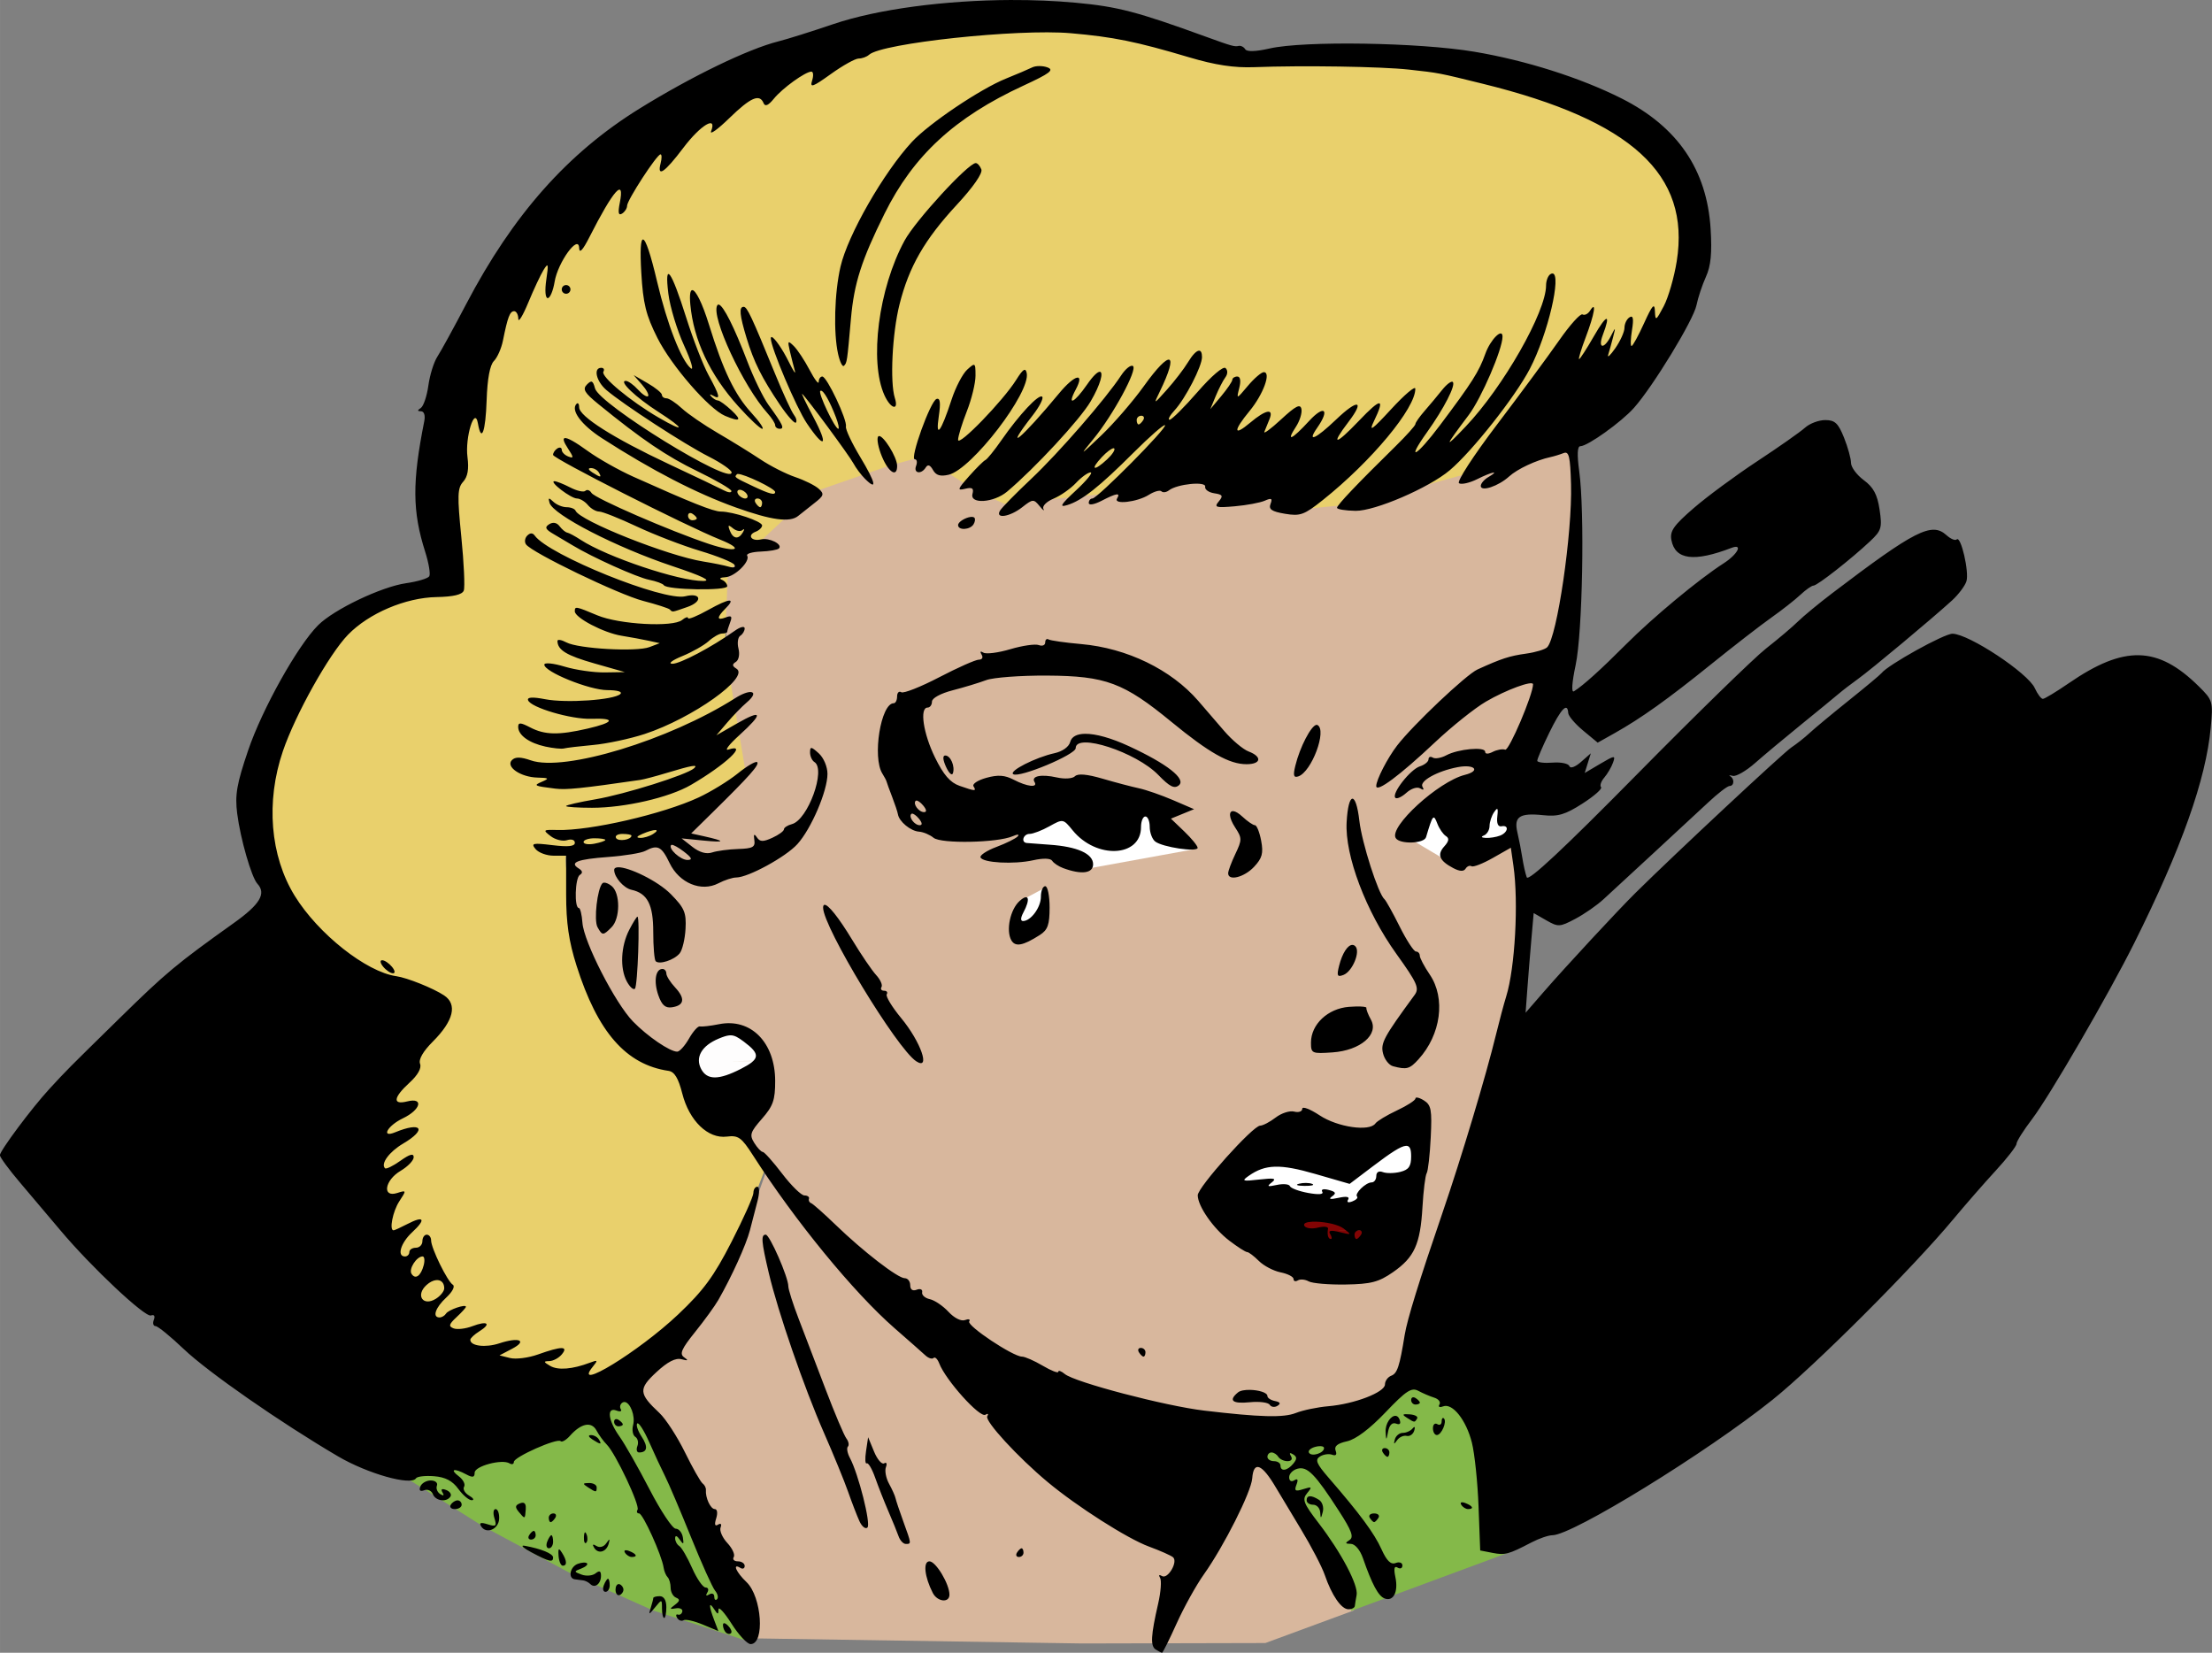 <?xml version="1.0" encoding="UTF-8"?>
<svg width="143.33mm" height="107.08mm" version="1.1" viewBox="0 0 507.86 379.42" xmlns="http://www.w3.org/2000/svg">
<rect x="0" y="0" width="507.86" height="379.42" fill="#808080" stroke="none"/>
<g transform="translate(1397.7 -1031.3)">
<path d="m-1225.8 1407.4-16.352-38.545-12.848-21.608 14.6-10.512 10.512-13.432 8.176-23.36-11.68-13.432-7.592-10.512-14.016-7.592-10.512-19.272-1.168-20.44 24.528-5.84 14.016-12.264-4.088-48.473 21.024-21.608 29.784-5.84 15.768 9.928 46.137-5.84 21.608 5.256 61.905-11.096 0.584 16.352-4.088 37.377-11.096 24.528v13.432l2.92 20.44-5.84 39.713-16.352 57.233-18.104 17.52-20.44 5.256 12.264 16.352 9.344 19.856-20.379 7.513-42.056 0.099z" fill="#d8b79d" fill-rule="evenodd"/>
<path d="m-1221.8 1299-8.785 22.976-19.597 22.3-15.542 9.46-50.006-22.3v-62.169l-16.894-27.706-8.109-29.057 19.597-36.49 14.866-8.109 11.488-2.703-3.379-33.112 16.894-39.869 41.896-36.49 46.627-18.245 49.33-3.379 27.706 10.136h16.218l36.49 0.676 39.869 12.839 13.515 18.921-0.676 25.678-18.245 27.706-30.409 9.46-27.03 7.433-14.191 1.351-27.706-12.839-12.164 8.785-27.03 2.703-6.082-2.703-12.839-8.109-7.433 2.027-17.57 6.082-19.597 18.245-0.676 17.57 4.73 28.382-11.488 9.46-8.109 6.082-20.948 4.054s-2.027-4.73 0.676 12.164c2.703 16.894 10.812 27.03 10.812 27.03l14.191 8.785 7.433 12.839 5.406 1.351z" fill="#e9d06c" fill-rule="evenodd"/>
<path d="m-1058.9 1346.3-14.272 0.176-12.861 11.277-23.963 6.344 11.453 13.918 11.1 23.082 36.648-13.566-8.105-41.23zm-194.47 3.877-51.318 20.262 17.84 11.232 20.924 11.232 18.279 8.15 22.467 7.268-15.639-38.543-12.553-19.602z" fill="#84b949" fill-rule="evenodd"/>
<path d="m-1222.7 1274.9a7.331 6.711 0 0 1-7.309 6.711 7.331 6.711 0 0 1-7.354-6.67 7.331 6.711 0 0 1 7.264-6.752 7.331 6.711 0 0 1 7.399 6.628l-7.331 0.083z" fill="#fff" opacity=".975"/>
<path d="m-1079.3 1313.7a12.3 4.982 0 0 1-12.262 4.982 12.3 4.982 0 0 1-12.337-4.951 12.3 4.982 0 0 1 12.186-5.012 12.3 4.982 0 0 1 12.412 4.92l-12.299 0.061z" fill="#800000" opacity=".975"/>
<path d="m-1116.7 1302.5 16.664-11.638 28.567 1.234-2.998 16.135-22.307 0.441z" fill="#fff" fill-rule="evenodd"/>
<path d="m-1163.4 1238.1 5.737-3.06-0.956 9.18-5.929 0.956z" fill="#fff" fill-rule="evenodd"/>
<path d="m-1165.1 1227.7 4.207-10.136 28.878-0.191 8.989 8.797-25.245 4.59-10.901-4.781z" fill="#fff" fill-rule="evenodd"/>
<path d="m-1074.6 1223.5 10.327 6.12 13.579-5.737-1.339-11.857-15.109 2.869z" fill="#fff" fill-rule="evenodd"/>
<path d="m-1165.5 1031.3c-15.134 0.054-30.715 2.078-40.943 5.559-4.833 1.644-10.476 3.416-12.541 3.938-6.983 1.764-19.916 8.022-31.877 15.426-16.509 10.219-29.053 24.363-39.805 44.879-2.844 5.427-5.824 10.865-6.623 12.084-0.799 1.219-1.728 4.202-2.064 6.631s-1.121 4.748-1.744 5.152c-0.825 0.535-0.809 0.739 0.061 0.75 0.701 0.01 1.008 0.942 0.744 2.264-2.792 14.008-2.745 20.709 0.205 29.978 0.828 2.6 1.252 5.136 0.943 5.635-0.308 0.499-2.703 1.214-5.322 1.59-5.678 0.815-16.562 6.011-20.203 9.646-4.709 4.701-12.833 19.232-16.059 28.723-2.626 7.726-3.058 10.208-2.518 14.5 0.725 5.759 3.288 14.664 4.641 16.129 2.077 2.249 0.594 4.728-5.373 8.984-13.234 9.441-15.571 11.389-26.453 22.064-12.119 11.888-11.781 11.549-15.959 16.078-3.994 4.33-11.338 14.169-11.338 15.19 0 0.469 2.083 3.301 4.629 6.293 2.546 2.992 6.708 7.914 9.25 10.939 7.091 8.44 19.476 20.078 20.818 19.562 0.72-0.276 0.978 0.122 0.644 0.99-0.306 0.797-0.13 1.447 0.393 1.447 0.522 0 3.438 2.372 6.479 5.27 5.564 5.303 22.196 16.87 35.414 24.629 6.807 3.995 16.815 6.813 17.91 5.041 0.262-0.424 2.126-0.64 4.141-0.48 2.596 0.206 4.221 1.055 5.576 2.916 1.052 1.444 2.437 2.613 3.078 2.596s0.371-0.495-0.604-1.062c-0.974-0.567-1.492-1.482-1.15-2.035s-0.211-1.635-1.228-2.406c-2.172-1.645-1.071-1.921 1.715-0.43 1.491 0.798 1.936 0.707 1.936-0.391 0-1.514 6.303-3.193 8.016-2.135 0.541 0.334 0.984 0.186 0.984-0.328 0-1.131 9.961-5.552 10.744-4.769 0.303 0.303 1.274-0.259 2.154-1.25 2.549-2.867 4.935-3.339 6.078-1.203 0.555 1.037 1.619 2.494 2.365 3.24 2.014 2.014 7.664 13.981 7.061 14.957-0.286 0.464-0.128 0.842 0.354 0.842 0.872 0 5.215 9.595 5.633 12.445 0.121 0.824 0.531 1.811 0.914 2.193s0.697 1.483 0.697 2.445 0.562 1.979 1.25 2.258c0.943 0.383 0.881 0.782-0.25 1.625-1.301 0.969-1.277 1.079 0.184 0.826 0.926-0.16 1.601 0.157 1.5 0.707-0.102 0.55-0.554 0.878-1.008 0.727-0.453-0.151-0.536 0.193-0.182 0.766 0.354 0.573 1.015 0.812 1.469 0.531 0.454-0.28 2.436 0.165 4.406 0.988l3.584 1.496-0.977-2.568c-1.24-3.26-1.227-4.377 0.025-2.439 0.821 1.27 0.971 1.281 0.984 0.057 0.01-0.795 1.352 0.667 2.99 3.25s3.614 4.695 4.387 4.695c3.317 0 2.584-10.893-0.957-14.25-2.364-2.241-3.307-4.426-1.404-3.25 0.55 0.34 1 0.143 1-0.44 0-0.582-0.705-1.06-1.562-1.06s-1.285-0.443-0.949-0.986-0.321-1.99-1.463-3.215c-1.142-1.225-1.845-2.829-1.562-3.564 0.304-0.792 0.065-1.061-0.584-0.66-0.731 0.452-0.87-0.03-0.42-1.449 0.381-1.2 0.238-2.125-0.326-2.125-0.974 0-2.184-2.605-2.037-4.387 0.04-0.488-0.302-1.163-0.762-1.5-0.46-0.337-2.289-3.56-4.062-7.164s-4.403-7.654-5.842-9c-4.776-4.468-4.855-5.53-0.701-9.381 2.582-2.394 4.401-3.328 5.771-2.965 1.502 0.397 1.651 0.288 0.604-0.436-1.125-0.777-0.639-1.904 2.508-5.816 2.146-2.668 4.546-5.976 5.334-7.351 3.081-5.378 6.384-12.663 7.254-16 0.502-1.925 1.289-4.963 1.75-6.75 0.482-1.87 0.458-3.25-0.057-3.25-0.492 0-0.894 0.642-0.894 1.428s-2.265 5.848-5.033 11.25c-4.056 7.915-6.434 11.149-12.25 16.652-8.996 8.511-24.461 17.972-19.59 11.984 1.22-1.499 1.15-1.605-0.627-0.932-4.038 1.529-7.349 1.802-9.152 0.754-1.56-0.906-1.593-1.079-0.221-1.105 0.895-0.017 2.188-0.706 2.873-1.531 1.615-1.941-0.01-1.938-5.481 0.012-2.189 0.78-5.067 1.144-6.396 0.81l-2.418-0.607 2.897-1.52c3.609-1.893 1.6-2.741-2.941-1.242-3.17 1.046-6.66 0.619-6.66-0.814 0-0.359 0.942-1.241 2.096-1.961 2.835-1.771 1.839-2.479-1.631-1.16-1.546 0.588-3.478 0.813-4.295 0.5-1.216-0.467-1.095-0.934 0.672-2.58 1.187-1.105 2.158-2.175 2.158-2.377 0-0.694-4.033 0.687-4.576 1.566-0.299 0.484-0.967 0.879-1.484 0.879-1.729 0-0.967-2.247 1.553-4.582 1.416-1.312 2.06-2.576 1.492-2.928-1.247-0.77-4.984-8.403-4.984-10.178 0-0.722-0.45-1.312-1-1.312s-1 0.675-1 1.5-0.675 1.5-1.5 1.5-1.5 0.45-1.5 1-0.45 1-1 1c-1.911 0-0.985-3.111 1.656-5.559 3.237-3 2.743-3.881-1.066-1.904-1.55 0.804-2.993 1.463-3.205 1.463-1.048 0-0.185-4.377 1.314-6.666 1.667-2.544 1.657-2.583-0.5-1.898-3.5 1.111-2.865-2.93 0.801-5.096 1.65-0.975 3-2.379 3-3.123 0-0.957-0.895-0.716-3.059 0.824-1.682 1.197-3.267 1.967-3.523 1.711-1.046-1.046 0.964-3.781 4.17-5.672 5.549-3.274 4.256-5.095-1.838-2.586-3.359 1.383-1.771-1.516 1.75-3.195 4.141-1.975 4.884-4.863 1-3.889-3.406 0.855-3.189-0.895 0.533-4.295 1.917-1.751 2.812-3.35 2.432-4.342-0.383-0.999 0.685-2.857 2.93-5.102 4.768-4.768 5.686-8.542 2.582-10.604-2.477-1.644-8.474-4.053-10.977-4.408-6.883-0.977-17.926-9.713-23.309-18.441-5.654-9.169-6.676-21.642-2.723-33.219 2.893-8.471 10.601-22.251 14.951-26.73 4.787-4.929 13.205-8.51 20.314-8.643 3.88-0.072 5.907-0.555 6.266-1.49 0.292-0.76 0.038-6.314-0.565-12.342-0.944-9.447-0.888-11.192 0.42-12.637 1.051-1.161 1.358-2.904 0.996-5.668-0.591-4.518 1.681-11.857 2.396-7.74 0.795 4.575 1.758 2.01 2.004-5.336 0.164-4.895 0.754-8.063 1.67-8.979 0.778-0.778 1.709-2.883 2.07-4.676 1.093-5.431 1.599-6.76 2.574-6.76 0.513 0 0.944 0.787 0.957 1.75 0.013 0.963 1.046-0.725 2.297-3.75s2.835-6.4 3.519-7.5c1.069-1.718 1.155-1.402 0.613 2.25-0.368 2.486-0.232 4.25 0.33 4.25 0.528 0 1.238-1.688 1.576-3.75 0.734-4.473 5.523-11.06 5.635-7.75 0.045 1.339 0.823 0.513 2.353-2.5 5.527-10.878 8.173-13.856 6.971-7.846-0.451 2.256-0.301 2.952 0.525 2.441 0.636-0.393 1.156-1.203 1.156-1.801 0-1.274 6.841-11.795 7.67-11.795 0.31 0 0.327 0.9 0.039 2-0.894 3.417 0.882 2.223 5.203-3.5 3.964-5.25 7.812-7.549 6.377-3.811-0.356 0.929 1.522-0.421 4.176-3 4.914-4.776 6.967-5.673 7.877-3.439 0.348 0.853 1.098 0.524 2.365-1.037 1.948-2.4 7.212-6.196 8.609-6.207 0.45 0 0.524 0.921 0.164 2.055-0.551 1.736 0.124 1.5 4.301-1.5 2.726-1.958 5.6-3.561 6.387-3.561 0.787 0 1.858-0.39 2.381-0.865 2.925-2.663 34.149-6.004 46.277-4.951 9.825 0.853 15.028 1.91 27.174 5.521 6.053 1.8 10.371 2.455 15 2.277 11.108-0.425 29.222-0.141 35.5 0.557 7.01 0.779 6.657 0.711 17 3.26 34.144 8.413 47.678 20.807 44.492 40.748-0.588 3.683-1.934 8.329-2.988 10.324-1.777 3.363-1.924 3.446-2.018 1.129-0.081-1.99-0.589-1.429-2.488 2.75-1.312 2.888-2.607 5.25-2.879 5.25-0.271 0-0.227-1.646 0.1-3.656 0.426-2.628 0.269-3.455-0.562-2.941-0.636 0.393-1.162 1.476-1.162 2.406 0 0.93-0.953 3.041-2.107 4.691s-1.887 2.325-1.629 1.5c0.258-0.825 0.756-2.625 1.109-4 0.63-2.453 0.621-2.458-0.516-0.25-1.592 3.093-3.028 2.846-1.826-0.314 1.905-5.011 0.913-4.86-2.055 0.314-1.656 2.888-3.183 5.25-3.394 5.25s0.472-2.256 1.52-5.012c2.023-5.324 2.553-8.562 1-6.111-0.48 0.758-1.258 1.149-1.732 0.869-0.474-0.28-2.888 2.398-5.363 5.949-2.475 3.552-8.89 12.245-14.256 19.318-5.496 7.245-9.312 13.136-8.738 13.49 0.56 0.346 2.433-0.076 4.16-0.938 3.483-1.738 5.328-2.085 2.584-0.486-0.963 0.561-1.75 1.477-1.75 2.037 0 1.411 4.051 0.061 6.5-2.166 1.893-1.721 6.195-3.739 9.5-4.455 0.825-0.179 2.175-0.59 3-0.916 1.245-0.491 1.538 0.727 1.721 7.164 0.316 11.139-3.199 35.133-5.481 37.414-0.503 0.503-2.674 1.158-4.826 1.457-3.834 0.533-5.618 1.114-11.164 3.635-2.605 1.184-14.793 12.713-18.451 17.453-2.208 2.861-4.799 7.891-4.799 9.314 0 1.599 5.395-2.418 13.5-10.051 3.85-3.626 9.1-7.821 11.666-9.324 4.618-2.706 10.834-4.99 10.834-3.981 0 2.352-5.525 15.322-6.393 15.008-0.609-0.22-1.895 0.01-2.857 0.5-1.061 0.545-1.75 0.532-1.75-0.035 0-1.21-6.194-0.638-8.93 0.826-1.161 0.622-2.553 0.858-3.092 0.525s-0.979-0.159-0.979 0.387-0.889 1.273-1.975 1.617c-2.212 0.702-6.575 6.292-5.641 7.226 0.332 0.332 1.476-0.187 2.545-1.154 1.093-0.989 2.477-1.429 3.162-1.006 0.76 0.47 0.958 0.335 0.529-0.359-0.799-1.292 3.378-3.626 8.09-4.521 3.901-0.741 5.352 0.839 1.629 1.774-6.084 1.527-17.461 11.929-15.867 14.508 0.908 1.469 6.513 1.303 6.963-0.207 1.554-5.213 1.707-5.398 2.594-3.103 0.456 1.181 1.34 2.464 1.965 2.85 0.81 0.5 0.702 1.181-0.379 2.375-1.71 1.889-1.122 3.298 2.074 4.981 1.462 0.769 2.398 0.815 2.818 0.135 0.346-0.563 0.961-0.815 1.367-0.565s2.603-0.602 4.883-1.897l4.144-2.355 0.598 4.164c1.197 8.359 0.365 23.424-1.654 29.947-0.548 1.77-1.598 5.694-2.334 8.719-2.322 9.544-7.915 28.167-12.312 41-5.38 15.702-8.095 24.477-8.666 28-1.181 7.286-1.696 8.848-3.094 9.385-0.791 0.304-1.439 1.203-1.439 2 0 1.799-7 4.493-13 5.002-2.475 0.21-5.835 0.908-7.465 1.553-2.817 1.114-8.158 0.977-21.035-0.547-8.965-1.061-29.735-6.513-32.014-8.404-0.817-0.678-1.486-0.91-1.486-0.514 0 0.397-1.6-0.223-3.557-1.377-1.956-1.154-4.108-2.098-4.781-2.098-2.053 0-12.718-7.104-12.119-8.072 0.308-0.498-0.12-0.644-0.953-0.324-0.885 0.34-2.465-0.445-3.805-1.891-1.26-1.359-3.189-2.666-4.287-2.902s-1.891-0.949-1.76-1.584c0.133-0.648-0.416-0.904-1.25-0.584-0.937 0.359-1.488-0.025-1.488-1.037 0-0.884-0.564-1.605-1.254-1.605-1.598 0-9.519-6.114-15.861-12.24-2.698-2.607-5.24-4.857-5.646-5s-0.626-0.597-0.488-1.01-0.333-0.75-1.045-0.75c-0.712 0-3.01-2.25-5.107-5-2.097-2.75-4.106-5-4.465-5-0.359 0-1.233-0.93-1.941-2.064-1.136-1.819-0.927-2.475 1.76-5.535 2.567-2.924 3.047-4.293 3.041-8.685-0.011-8.847-5.592-14.49-12.891-13.031-1.981 0.396-3.957 0.624-4.391 0.506-0.434-0.119-1.559 1.137-2.5 2.791-0.941 1.654-2.161 3.008-2.711 3.008-1.684 0-6.828-3.505-10.156-6.93-4.086-4.205-11.29-18.269-11.602-22.65-0.133-1.873-0.507-3.406-0.83-3.406-1.074 0-0.867-6.912 0.227-7.588 0.727-0.449 0.644-0.931-0.254-1.486-2.228-1.377-0.326-2.112 6.803-2.635 3.747-0.275 7.57-0.903 8.496-1.397 2.82-1.501 3.728-1.049 5.559 2.775 2.21 4.618 7.276 6.723 11.225 4.662 1.393-0.727 3.236-1.328 4.096-1.328 2.742-0.011 11.347-4.709 14.025-7.658 3.183-3.504 6.912-12.207 6.912-16.129 0-1.64-0.873-3.699-2-4.719-1.742-1.576-2-1.605-2-0.215 0 0.878 0.45 1.875 1 2.215 2.715 1.678-1.501 13.295-5.174 14.256-1.005 0.263-1.826 0.802-1.826 1.199s-1.198 1.269-2.66 1.936c-2.124 0.968-2.836 0.95-3.541-0.09-0.635-0.937-0.8-0.764-0.59 0.617 0.244 1.604-0.365 1.939-3.709 2.043-2.2 0.069-4.9 0.429-6 0.801-1.291 0.436-2.886-0.017-4.5-1.279l-2.5-1.955 5 0.494c5.146 0.51 5.186 0.138 0.105-0.99l-2.897-0.643 4.896-4.814c8.528-8.386 10.826-10.975 10.256-11.545-0.305-0.305-2.31 0.862-4.457 2.594-2.147 1.732-6.195 4.211-8.994 5.512-8.227 3.822-24.921 7.667-32.41 7.465-3.305-0.089-3.392-0.01-1.553 1.408 1.071 0.826 2.759 1.244 3.75 0.93 1.036-0.329 1.803-0.075 1.803 0.598 0 0.824-1.525 0.986-5.143 0.545-4.53-0.552-4.991-0.445-3.877 0.896 0.695 0.838 2.56 1.523 4.143 1.523h2.877v8.861c0 6.571 0.616 10.802 2.385 16.375 4.852 15.287 11.36 22.728 21.131 24.162 1.356 0.199 2.255 1.683 3.145 5.191 1.59 6.269 5.908 10.445 10.23 9.898 2.65-0.335 3.36 0.175 6.016 4.316 9.632 15.022 23.167 31.54 32.527 39.695 3.156 2.75 6.321 5.542 7.033 6.203 0.712 0.661 1.563 0.933 1.891 0.605 0.328-0.328 0.914 0.237 1.305 1.254 1.472 3.835 9.323 12.565 10.594 11.779 0.58-0.358 0.772-0.198 0.43 0.355-0.647 1.046 7.011 9.383 13.865 15.094 6.763 5.636 18.313 12.995 23.236 14.807 2.592 0.954 5.091 2.061 5.555 2.461 1.202 1.038-1.217 5.136-2.547 4.314-0.643-0.397-0.824-0.228-0.432 0.406 0.37 0.599 0.175 3.258-0.434 5.906-1.692 7.36-1.821 9.746-0.572 10.549 0.629 0.404 1.285 0.74 1.457 0.75s1.681-3.022 3.356-6.734c1.674-3.712 4.484-8.775 6.244-11.25 4.614-6.49 10.879-18.93 11.109-22.06 0.302-4.094 2.223-3.35 5.424 2.1 0.795 1.354 3.386 5.666 5.758 9.584 2.372 3.918 4.834 8.643 5.471 10.5 1.612 4.702 3.803 7.877 5.439 7.877 0.762 0 1.421-0.338 1.463-0.75 0.042-0.412 0.227-1.544 0.412-2.514 0.43-2.252-3.525-9.748-8.701-16.488-3.512-4.574-3.856-5.461-2.668-6.893 1.212-1.461 1.116-1.566-0.871-0.935-1.843 0.585-2.119 0.406-1.572-1.02 0.451-1.176 0.29-1.498-0.506-1.006-0.687 0.424-1.17 0.128-1.17-0.719 0-0.793 0.868-1.669 1.93-1.947 2.244-0.587 4.031 1.234 9.467 9.652 2.981 4.616 3.506 6.064 2.449 6.734-1.059 0.671-0.995 0.857 0.305 0.869 0.959 0.01 2.126 1.38 2.781 3.266 2.097 6.037 3.535 8.715 4.975 9.268 2.029 0.779 3.195-1.517 2.484-4.893-0.414-1.969-0.256-2.66 0.502-2.191 0.609 0.376 1.107 0.159 1.107-0.482 0-0.644-0.697-0.899-1.555-0.57-1.103 0.423-2.046-0.496-3.25-3.17-1.64-3.643-4.94-8.104-12.131-16.4-2.796-3.226-3.168-4.134-2-4.877 0.789-0.502 2.048-0.688 2.797-0.412 0.874 0.322 1.163-0.016 0.807-0.943-0.385-1.003 0.412-1.656 2.607-2.139 2.02-0.444 5.211-2.843 8.838-6.643 4.743-4.969 5.981-5.782 7.531-4.945 1.02 0.551 2.671 1.257 3.668 1.568 0.997 0.311 1.536 1.013 1.197 1.56-0.346 0.56 0.021 0.752 0.836 0.44 2.156-0.827 5.304 3.135 6.609 8.318 0.633 2.515 1.323 9.114 1.531 14.666l0.379 10.096 2.816 0.549c2.909 0.567 3.639 0.372 8.973-2.406 1.735-0.903 3.892-1.643 4.791-1.643 4.594 0 35.323-18.91 50.555-31.109 9.546-7.646 32.207-30.278 41.469-41.416 2.733-3.286 7.12-8.312 9.75-11.166 2.63-2.855 4.781-5.631 4.781-6.172s1.602-3.084 3.561-5.65c3.991-5.228 17.613-28.693 23.461-40.412 10.868-21.779 16.465-37.546 17.572-49.5 0.555-5.992 0.473-6.271-2.762-9.463-9.422-9.295-17.08-9.479-29.818-0.717-2.882 1.982-5.567 3.605-5.967 3.605s-1.232-1.11-1.85-2.465c-1.585-3.479-15.102-12.417-18.891-12.492-1.885-0.037-14.873 7.173-16.307 9.053-0.275 0.361-3.65 3.178-7.5 6.262s-7.9 6.446-9 7.473-2.989 2.522-4.197 3.324c-1.885 1.252-26.591 24.303-35.754 33.359-4.099 4.052-16.081 16.972-21.156 22.814l-4.105 4.726 0.387-5.277c0.213-2.903 0.629-8.052 0.926-11.441l0.541-6.162 2.893 1.66c2.736 1.57 3.099 1.551 6.67-0.338 2.077-1.099 4.987-3.121 6.471-4.496 1.483-1.375 6.605-6.1 11.381-10.5 4.776-4.4 10.484-9.688 12.684-11.75 2.199-2.062 4.394-3.75 4.879-3.75 1.075 0 1.174-1.672 0.133-2.254-0.412-0.231-0.137-0.263 0.613-0.07 0.751 0.192 3.034-1.12 5.072-2.914 2.038-1.794 6.759-5.739 10.49-8.764s7.608-6.201 8.615-7.061c1.007-0.859 3.053-2.434 4.547-3.5 2.926-2.087 17.196-14.001 21.604-18.035 1.481-1.355 2.967-3.329 3.303-4.385 0.678-2.135-1.279-10.569-2.231-9.617-0.332 0.332-1.395-0.116-2.365-0.994-3.371-3.05-7.23-1.087-26.209 13.334-3.071 2.333-6.62 5.263-7.887 6.51-1.267 1.247-4.553 4.027-7.303 6.18-2.75 2.153-16.115 15.185-29.699 28.959-16.863 17.099-24.873 24.577-25.25 23.576-0.303-0.806-0.76-2.817-1.016-4.467s-0.766-4.285-1.137-5.856c-0.85-3.607 0.515-4.512 5.943-3.938 3.398 0.36 5.048-0.129 9.025-2.684 2.676-1.719 4.586-3.402 4.246-3.742-0.34-0.34-0.01-1.33 0.732-2.199 0.743-0.87 1.649-2.416 2.012-3.436 0.614-1.723 0.405-1.704-2.92 0.258l-3.576 2.111 0.701-2.258 0.703-2.258-2.277 2c-1.325 1.163-2.44 1.555-2.658 0.935-0.207-0.586-1.939-0.944-3.852-0.793-1.913 0.151-3.494-0.044-3.514-0.434-0.019-0.389 1.22-3.277 2.752-6.416 2.703-5.539 4.209-7.11 4.357-4.543 0.04 0.688 1.577 2.501 3.418 4.029l3.346 2.777 3.828-2.148c6.139-3.448 12.192-7.767 22.209-15.846 5.156-4.159 11.373-8.974 13.816-10.701 2.444-1.727 5.454-4.089 6.689-5.25 1.236-1.161 2.592-2.111 3.014-2.111 0.868 0 8.639-6.088 12.979-10.168 2.623-2.467 2.813-3.099 2.186-7.283-0.519-3.46-1.406-5.115-3.623-6.754-1.615-1.194-2.936-2.975-2.936-3.961 0-0.986-0.725-3.601-1.609-5.812-1.323-3.305-2.088-4.021-4.311-4.021-1.487 0-3.576 0.79-4.643 1.754-1.066 0.964-5.987 4.419-10.938 7.678s-11.524 8.105-14.607 10.772c-4.625 3.999-5.522 5.287-5.127 7.354 0.864 4.522 5.199 5.081 13.797 1.781 2.715-1.042 1.436 1.467-1.812 3.553-5.68 3.648-16.235 12.407-22.42 18.609-5.823 5.838-9.847 9.466-11.939 10.76-0.63 0.389-0.479-1.955 0.393-6.063 1.58-7.446 2.089-35.135 0.816-44.447-0.523-3.829-0.437-5.75 0.258-5.75 1.665 0 9.397-5.528 12.316-8.807 4.375-4.913 13.665-20.168 14.344-23.551 0.347-1.728 1.328-4.673 2.178-6.545 1.129-2.486 1.416-5.451 1.07-11-0.846-13.582-7.579-23.443-20.432-29.926-9.419-4.75-22.046-8.757-33.834-10.734-12.705-2.131-39.074-2.547-46.994-0.742-3.183 0.725-5.21 0.788-5.592 0.17-0.329-0.533-1.006-0.874-1.506-0.758-0.945 0.22-1.596 0.038-7.408-2.074-15.98-5.807-20.331-6.944-30-7.842-4.731-0.439-9.727-0.641-14.771-0.623v-0.01zm6.418 15.168c-0.634 0-1.234 0.107-1.647 0.312-0.825 0.412-3.525 1.563-6 2.559-5.897 2.372-17.684 10.307-21.606 14.543-6.499 7.022-14.713 21.368-16.389 28.625-1.391 6.027-1.646 15.18-0.559 20.049 0.408 1.827 1.013 3.051 1.344 2.721 0.711-0.711 0.726-0.816 1.615-10.883 0.712-8.06 2.422-13.393 7.703-24.039 6.624-13.354 16.139-22.126 31.891-29.398 6.095-2.814 7.125-3.599 5.5-4.193-0.55-0.201-1.219-0.3-1.853-0.297zm-14.592 22.27c-1.729 0-13.834 13.176-16.348 17.795-5.971 10.972-8.148 27.755-4.607 35.525 1.43 3.138 3.338 3.634 2.381 0.619-1.156-3.641-0.602-14.83 1.062-21.467 2.179-8.686 5.748-14.899 13.154-22.891 3.777-4.075 5.983-7.253 5.644-8.135-0.305-0.796-0.885-1.447-1.287-1.447zm-76.396 17.541c-0.541-0.012-0.693 2.51-0.397 7.604 0.415 7.118 1.069 9.769 3.701 15 3.224 6.408 11.838 16.323 15.537 17.885 3.473 1.466 3.955 1.044 1.461-1.279-1.328-1.238-2.724-2.25-3.103-2.25s-1.065-0.409-1.523-0.91c-0.484-0.529-0.31-0.609 0.416-0.191 1.777 1.023 1.566 0.065-1.037-4.707-1.258-2.306-3.567-8.241-5.129-13.191-3.478-11.018-5.051-13.126-4.106-5.5 0.375 3.025 1.999 8.37 3.609 11.879s2.298 5.857 1.529 5.219c-2.184-1.812-5.435-10.169-7.705-19.801-1.526-6.474-2.64-9.743-3.254-9.756zm208.83 7.801c-0.14-0.01-0.304 0.042-0.492 0.158-0.55 0.34-1 1.5-1 2.578 0 6.076-9.846 23.354-18.477 32.422-5.054 5.31-4.921 4.822 0.723-2.672 2.917-3.873 7.754-15.096 7.754-17.99 0-2.102-2.784 0.682-3.947 3.947-1.463 4.106-3.004 6.532-10.432 16.424-5.434 7.237-7.927 8.547-2.928 1.539 3.87-5.425 6.614-10.775 5.894-11.494-0.308-0.308-1.419 0.522-2.469 1.844-1.05 1.321-2.856 3.483-4.014 4.805-1.158 1.322-2.106 2.678-2.106 3.014 0 0.336-2.056 2.63-4.57 5.098-8.833 8.671-13.418 13.493-13.424 14.119 0 0.348 1.907 0.661 4.244 0.699 4.441 0.072 16.831-5.262 21.639-9.316 5.151-4.343 15.059-16.89 18.389-23.285 4.196-8.059 7.322-21.743 5.215-21.889zm-226.49 2.658c-0.55 0-1 0.45-1 1s0.45 1 1 1 1-0.45 1-1-0.45-1-1-1zm28.971 1.162c-0.461 0.01-0.659 1.053-0.451 3.295 0.762 8.2 4.486 16.109 10.992 23.346 2.57 2.859 5.058 5.197 5.529 5.197s-0.652-1.647-2.496-3.66c-3.831-4.182-6.458-9.645-9.746-20.266-1.563-5.047-3.06-7.924-3.828-7.912zm6.107 3.332c-0.151-0.04-0.275 0.012-0.367 0.162-1.541 2.493 5.961 18.602 11.539 24.781 0.963 1.066 1.75 2.304 1.75 2.75s0.476 0.812 1.059 0.812c1.158 0 0.703-0.962-2.602-5.5-1.202-1.65-3.389-6.15-4.861-10-3.015-7.883-5.458-12.722-6.518-13.006zm5.686 0.506c-1.106 0-0.93 1.882 0.668 7.146 1.679 5.531 3.49 9.157 7.676 15.359 1.711 2.535 3.351 4.369 3.644 4.076 0.293-0.293 0.086-1.108-0.459-1.809-0.545-0.701-2.463-4.873-4.264-9.273-5.467-13.361-6.47-15.5-7.266-15.5zm6.367 6.939c-0.085 0.021-0.131 0.119-0.131 0.303 0 2.104 5.868 15.934 8.277 19.508 4.142 6.145 5.046 5.219 1.465-1.5-1.685-3.163-2.821-5.525-2.523-5.25 1.144 1.059 10.787 14.14 11.752 15.943 0.559 1.045 1.746 2.631 2.641 3.525 2.922 2.922 2.49 0.942-1.094-5.01-1.934-3.212-3.405-6.35-3.268-6.971 0.335-1.514-4.372-11.488-5.422-11.488-0.456 0-0.828 0.555-0.828 1.234 0 0.679-0.945-0.558-2.098-2.75-1.153-2.192-2.783-4.659-3.623-5.484-1.365-1.34-1.462-1.218-0.908 1.156 0.341 1.461 0.854 3.486 1.141 4.5s-0.323 0.129-1.353-1.965c-1.475-2.997-3.298-5.585-3.93-5.748-0.036-0.01-0.069-0.011-0.098 0zm98.15 3.129c-0.583 0.052-1.478 0.967-2.518 2.682-0.917 1.512-3.079 4.325-4.803 6.25-3.122 3.485-3.128 3.487-1.674 0.5 4.513-9.272 2.562-9.937-3.668-1.25-2.465 3.438-6.843 8.5-9.726 11.25-5.024 4.791-5.1 4.825-1.818 0.834 4.52-5.496 10.22-16.034 9.061-16.75-0.504-0.312-1.723 0.666-2.709 2.174-3.451 5.279-14.335 17.796-20.646 23.742-3.503 3.3-6.713 6.562-7.133 7.25-1.227 2.007 2.226 1.496 5.084-0.752 2.415-1.9 2.62-1.913 3.982-0.25 0.79 0.964 1.182 1.241 0.873 0.617-0.309-0.624 0.74-1.672 2.328-2.33 1.589-0.658 3.912-2.284 5.162-3.615s2.756-2.418 3.348-2.408-0.916 1.864-3.352 4.125c-3.538 3.285-3.94 3.962-2 3.371 3.369-1.026 7.305-4.138 15.205-12.023 3.727-3.72 6.98-6.561 7.231-6.311 0.573 0.573-15.528 16.826-16.668 16.826-0.462 0-0.84 0.461-0.84 1.025 0 0.588 1.258 0.374 2.949-0.5 3.429-1.773 4.413-1.921 3.555-0.533-0.915 1.48 4.613 0.853 7.277-0.826 1.255-0.79 2.563-1.155 2.908-0.81 0.345 0.345 1.118 0.244 1.719-0.225 1.877-1.465 8.576-2.14 8.32-0.838-0.125 0.638 0.81 1.317 2.08 1.51 1.951 0.296 2.111 0.589 1.035 1.885-1.121 1.351-0.682 1.484 3.692 1.101 2.73-0.238 5.831-0.817 6.889-1.285 1.53-0.677 1.798-0.526 1.311 0.744-0.475 1.239 0.263 1.744 3.305 2.258 3.513 0.593 4.412 0.27 8.689-3.141 11.212-8.939 21.33-21.12 21.246-25.576-0.013-0.709-2.508 1.411-5.545 4.711-4.392 4.772-5.204 5.344-3.975 2.799 2.657-5.502 1.72-5.529-3.455-0.103-5.407 5.669-6.606 5.776-2.361 0.211 3.821-5.01 2.163-5.323-2.842-0.537-4.693 4.488-6.81 5.416-4.354 1.908 2.995-4.277 1.635-5.372-1.897-1.527-3.937 4.286-5.347 4.899-2.988 1.299 0.883-1.348 1.456-3.186 1.273-4.084-0.258-1.266-1.303-0.733-4.656 2.367-2.378 2.199-4.109 3.473-3.846 2.832 0.263-0.641 0.795-1.952 1.182-2.914 1.012-2.52-0.866-2.166-4.436 0.838-3.894 3.277-3.96 1.942-0.135-2.699 3.123-3.789 4.991-8.889 3.256-8.889-0.561 0-2.21 1.413-3.664 3.141-2.633 3.129-2.641 3.131-1.98 0.5 0.418-1.665 0.254-2.641-0.445-2.641-0.61 0-1.125 0.338-1.145 0.75-0.02 0.412-1.165 2.1-2.547 3.75l-2.512 3 1.244-3c0.684-1.65 1.676-3.582 2.205-4.293 0.575-0.773 0.597-1.638 0.055-2.15-0.523-0.494-3.239 1.823-6.408 5.467-3.025 3.478-5.915 6.358-6.424 6.4-0.508 0.042-1e-4 -0.936 1.137-2.174 2.498-2.727 6.287-10.086 6.287-12.211 0-1.031-0.265-1.511-0.719-1.471zm-51.65 3.252c-0.27-0.032-0.735 0.367-1.539 1.096-1.05 0.95-2.669 4.059-3.598 6.906-2.428 7.448-3.719 9.128-2.928 3.809 0.462-3.107 0.314-4.259-0.51-3.984-1.404 0.468-6.228 13.854-4.992 13.854 0.48 0 0.614 0.675 0.297 1.5-0.667 1.738 1.183 2.048 2.219 0.371 0.472-0.764 1.005-0.576 1.654 0.584 0.694 1.241 1.689 1.54 3.611 1.086 5.295-1.25 18.869-18.943 17.91-23.346-0.282-1.296-0.851-0.925-2.414 1.574-2.997 4.793-13.342 15.463-13.342 13.762 0-0.802 0.9-3.74 2-6.531s2-6.476 2-8.191c0-1.69-0.023-2.447-0.369-2.488zm-85.572 0.68c-1.862 0-1.135 3.115 1.191 5.104 3.871 3.31 18.011 12.501 23.5 15.275 2.888 1.46 5.25 3.103 5.25 3.65 0 3.07-30.408-15.656-31.365-19.314-0.467-1.787-0.8-1.945-1.852-0.877-1.048 1.065-0.57 1.886 2.615 4.482 9.972 8.129 15.685 11.998 22.809 15.447 4.239 2.052 7.726 4.086 7.75 4.518 0.024 0.432-0.745 0.369-1.707-0.139s-6.7-3.246-12.75-6.084c-12.56-5.892-20.495-10.916-20.498-12.978-1e-3 -0.779-0.269-1.151-0.594-0.826-1.438 1.438 1.08 4.849 5.844 7.916 11.45 7.372 21.606 12.623 30.748 15.898 8.139 2.917 12.403 3.491 14.291 1.928 0.664-0.55 2.334-1.871 3.709-2.936 2.199-1.702 2.319-2.1 1-3.301-0.825-0.751-3.246-1.955-5.379-2.676s-5.733-2.55-8-4.064-6.694-4.249-9.838-6.078c-3.144-1.829-6.835-4.367-8.205-5.637-1.37-1.27-2.961-2.309-3.535-2.309-0.574 0-1.043-0.354-1.043-0.785s-1.462-1.631-3.25-2.666l-3.25-1.883 1.91 2.174c1.051 1.195 1.685 2.397 1.41 2.672s-1.316-0.403-2.314-1.506c-0.999-1.103-2.267-2.006-2.817-2.006-1.674 0 2.314 3.793 7.455 7.092 6.236 4.001 6.31 4.944 0.105 1.338-6.515-3.787-13.346-9.467-12.682-10.543 0.302-0.488 0.073-0.887-0.51-0.887zm114.51 0.914c-0.49-0.061-1.497 0.822-2.963 2.938-2.969 4.286-4.686 5.044-2.602 1.149 2.179-4.072-0.198-3.512-3.853 0.908-8.576 10.369-13.124 14.142-6.006 4.982 1.543-1.986 2.518-3.898 2.168-4.248-0.744-0.744-5.268 4.082-9.393 10.02-1.59 2.289-3.235 4.319-3.654 4.51-0.419 0.191-2.112 1.87-3.762 3.73-2.671 3.012-2.768 3.327-0.877 2.867 1.639-0.398 2.02-0.124 1.674 1.201-0.625 2.389 4.902 2.011 7.945-0.543 6.33-5.314 16.75-16.56 19.172-20.693 2.344-3.999 2.967-6.72 2.15-6.82zm-64.104 4.34c0.619-0.136 2.084 2.418 3.514 6.178 0.537 1.412 0.772 2.568 0.521 2.568-0.769 0-4.667-8.163-4.146-8.684 0.033-0.033 0.07-0.052 0.111-0.061zm73.598 5.746c0.582 0 0.781 0.45 0.441 1s-0.816 1-1.059 1c-0.243 0-0.441-0.45-0.441-1s0.476-1 1.059-1zm-60.277 4.676c-0.065 0.02-0.12 0.064-0.164 0.135-0.332 0.537 0.074 2.6 0.902 4.584 1.524 3.646 3.481 4.843 3.481 2.129 0-2.062-3.239-7.151-4.219-6.848zm-72.096 0.459c-0.482 0.096-0.254 0.873 0.703 2.334 1.378 2.104 1.396 2.386 0.115 1.895-0.827-0.317-1.504-1.006-1.504-1.529s-0.45-0.674-1-0.334-1 1.01-1 1.488c0 0.841 30.463 16.288 38.402 19.473 5.668 2.274 3.66 3.053-2.551 0.99-8.877-2.949-26.26-10.493-27.024-11.729-0.396-0.641-1.026-0.859-1.4-0.484-0.375 0.375-1.953 0.024-3.506-0.779-1.553-0.803-3.183-1.444-3.623-1.426-1.308 0.054 3.81 3.967 5.189 3.967 0.697 0 1.827 0.675 2.512 1.5s1.847 1.5 2.584 1.5c0.737 0 4.618 1.542 8.627 3.426s10.553 4.403 14.541 5.598c3.988 1.195 7.532 2.627 7.875 3.182 0.373 0.603-0.131 0.786-1.252 0.455-1.031-0.305-3.675-0.839-5.875-1.189-8.138-1.295-28.366-9.343-29.334-11.67-0.183-0.441-1.105-0.801-2.049-0.801-0.944 0-2.314-0.562-3.043-1.25-1.069-1.009-1.238-0.961-0.879 0.25 0.822 2.766 15.345 10.234 28.305 14.555 6.705 2.236 9.012 3.348 7 3.377-5.488 0.08-22.16-5.513-28.17-9.451-1.27-0.832-2.652-1.575-3.07-1.649-0.418-0.074-1.21-0.733-1.76-1.465-0.635-0.845-1.506-1.012-2.383-0.459-1.091 0.688-0.88 1.163 1 2.254 1.31 0.76 3.283 1.928 4.383 2.596 4.487 2.724 14.733 7.339 17.541 7.9 1.65 0.33 3.18 0.891 3.4 1.248 0.672 1.087 14.559 1.32 14.559 0.244 0-0.541-0.562-1.211-1.25-1.488s-0.338-0.541 0.777-0.584c2.196-0.086 5.841-3.674 5.043-4.965-0.27-0.436 1.131-0.854 3.111-0.928 1.981-0.074 3.863-0.396 4.182-0.715 0.941-0.941-2.212-2.534-4.113-2.078-2.197 0.526-3.264-0.981-1.244-1.756 0.822-0.315 1.494-0.967 1.494-1.447 0-0.952-6.661-3.189-9.492-3.189-1.684 0-6.869-2.066-20.078-8-3.338-1.5-8.019-4.138-10.4-5.863-2.93-2.123-4.724-3.126-5.344-3.002zm126.01 2.328c0.064-5e-4 0.116 0.018 0.15 0.053 0.279 0.279-0.454 1.402-1.629 2.496-3.061 2.852-4.009 2.46-1.223-0.506 1.129-1.201 2.251-2.038 2.701-2.041zm-120.01 4.553c0.655-0.01 1.469 0.434 1.809 0.984 0.767 1.242 0.421 1.242-1.5 0-0.901-0.583-1.024-0.974-0.309-0.984zm33.74 1.353c1.381-0.061 8.568 3.345 8.568 4.15 0 0.785-1.299 0.448-5-1.301-4.427-2.092-4.446-2.107-3.764-2.789 0.037-0.037 0.103-0.056 0.195-0.061zm0.449 3.631c0.55 0 1.279 0.45 1.619 1s0.167 1-0.383 1-1.277-0.45-1.617-1-0.169-1 0.381-1zm4.061 2c0.582 0 1.059 0.45 1.059 1s-0.199 1-0.441 1c-0.243 0-0.719-0.45-1.059-1s-0.141-1 0.441-1zm-15.33 3.344c0.119 0.02 0.251 0.071 0.389 0.156 0.55 0.34 1 0.816 1 1.059 0 0.243-0.45 0.441-1 0.441s-1-0.476-1-1.059c0-0.437 0.253-0.658 0.611-0.598zm64.252 0.895c-1.151 0.142-2.863 1.109-2.863 1.869 0 1.252 2.743 1.117 3.541-0.174 0.362-0.587 0.453-1.272 0.201-1.524-0.174-0.174-0.495-0.219-0.879-0.172zm-55.383 2.037c0.159 0.044 0.433 0.238 0.838 0.574 0.751 0.623 1.734 0.798 2.183 0.391 0.45-0.408 0.495-0.178 0.1 0.51-0.995 1.728-2.268 1.562-3.018-0.393-0.311-0.811-0.368-1.155-0.103-1.082zm-45.471 1.744c-0.286 0-0.596 0.166-0.926 0.496-0.55 0.55-0.683 1.456-0.293 2.012 1.326 1.892 21.261 11.513 26.896 12.98 3.088 0.804 5.848 1.693 6.131 1.977 0.655 0.655 0.361 0.697 4.031-0.582 3.605-1.257 3.177-3.377-0.496-2.455-4.864 1.221-31.369-9.469-34.562-13.939-0.234-0.327-0.495-0.488-0.781-0.486zm45.398 15.424c-0.684 0.046-2.303 0.756-4.756 2.127-2.559 1.43-4.652 2.282-4.652 1.893 0-0.389-0.614-0.198-1.363 0.424-2.067 1.715-14.462 1.035-19.471-1.068-4.991-2.095-5.166-2.127-5.166-0.918 0 1.472 6.652 4.95 10.721 5.605 2.078 0.335 4.904 0.858 6.279 1.16l2.5 0.549-2.35 0.896c-2.983 1.139-16.354 0.385-19.084-1.076-1.136-0.608-2.059-0.752-2.051-0.32 0.041 2.083 2.096 3.33 8.508 5.156l6.977 1.986-4.592 0.072c-2.525 0.039-6.688-0.561-9.25-1.332-2.617-0.788-4.658-0.986-4.658-0.453 0 1.653 10.338 5.836 14.449 5.846 2.357 0.01 3.567 0.368 3 0.9-1.455 1.366-12.424 2.126-17.24 1.193-2.892-0.56-4.177-0.489-3.941 0.217 0.561 1.684 9.917 4.44 14.512 4.275 5.711-0.205 5.32 0.826-0.856 2.252-6.658 1.537-9.827 1.47-13.174-0.275-2.217-1.157-2.75-1.178-2.75-0.115 0 1.894 2.512 3.709 6.256 4.519 1.784 0.386 3.694 0.579 4.244 0.428 0.55-0.151 3.579-0.51 6.731-0.799 3.152-0.289 8.468-1.425 11.814-2.523 10.932-3.589 24.223-13.043 21.072-14.99-1.003-0.619-1.038-1.004-0.143-1.557 0.675-0.417 0.934-1.74 0.602-3.064-0.322-1.281-0.132-2.608 0.42-2.949 0.552-0.341 1.004-1.099 1.004-1.684 0-0.592-0.996-0.355-2.25 0.535-5.334 3.786-12.636 7.642-14.371 7.59-1.033-0.031-0.011-0.818 2.272-1.75 2.283-0.932 5.017-2.481 6.078-3.443 1.061-0.963 2.455-1.75 3.1-1.75s1.172-0.188 1.172-0.418 0.303-1.208 0.674-2.174c0.519-1.353 0.29-1.608-1-1.113-2.092 0.803-2.142 0.029-0.127-1.986 1.293-1.293 1.545-1.911 0.861-1.865zm73.059 8.818c-0.274 0.01-0.467 0.306-0.467 0.787 0 0.641-0.66 0.911-1.467 0.602s-3.743 0.114-6.523 0.939c-2.78 0.825-5.565 1.186-6.188 0.801-0.694-0.429-0.855-0.252-0.418 0.455 0.404 0.654 0.13 1.154-0.633 1.154-0.741 0-4.835 1.815-9.098 4.035-4.263 2.22-8.184 3.768-8.713 3.441-0.529-0.327-0.961 0.107-0.961 0.965 0 0.857-0.348 1.559-0.773 1.559-2.965 0-4.965 12.439-2.6 16.17 0.464 0.731 0.895 1.555 0.959 1.83 0.064 0.275 0.638 1.85 1.275 3.5s1.236 3.45 1.328 4c0.281 1.674 2.91 3.841 4.83 3.982 0.997 0.073 2.502 0.706 3.346 1.406 1.696 1.408 14.645 1.162 18.135-0.344 1.169-0.505 1.661-0.492 1.184 0.029-0.449 0.491-2.632 1.574-4.852 2.408-2.22 0.834-3.877 1.918-3.684 2.406 0.5 1.26 7.663 1.649 12.108 0.658 2.288-0.51 3.988-0.459 4.351 0.129 0.328 0.531 1.467 1.287 2.529 1.68 4.209 1.557 6.863 1.212 6.863-0.891 0-2.422-3.627-4.049-10-4.484-2.475-0.169-4.838-0.347-5.25-0.395-1.385-0.159-0.768-2.086 0.668-2.086 0.78 0 2.832-0.787 4.559-1.75 3.117-1.737 3.156-1.73 5.332 0.938 5.445 6.675 15.691 6.18 15.691-0.758 0-1.336 0.45-2.43 1-2.43s1 1.071 1 2.379c0 1.308 0.562 2.821 1.25 3.363 1.653 1.303 9.75 2.513 9.75 1.457 0-0.454-1.38-2.146-3.066-3.762l-3.066-2.938 2.658-1.088 2.658-1.086-4.842-2.082c-2.663-1.145-6.192-2.369-7.842-2.721-1.65-0.352-5.4-1.341-8.332-2.199-3.54-1.036-5.665-1.226-6.326-0.564-0.564 0.564-2.373 0.685-4.17 0.281-3.585-0.806-5.963-0.32-5.119 1.045 0.845 1.367-1.688 1.093-4.775-0.518-2.051-1.07-3.602-1.18-6.277-0.441-1.954 0.539-3.288 1.407-2.967 1.928 0.736 1.19 0.443 1.181-3.191-0.086-2.159-0.753-3.681-2.51-5.648-6.521-2.695-5.495-3.575-11.447-1.693-11.447 0.55 0 1-0.616 1-1.369 0-0.796 1.991-1.884 4.75-2.596 2.612-0.674 6.08-1.726 7.707-2.338 1.627-0.611 7.927-1.079 14-1.041 13.457 0.085 17.549 1.609 28.543 10.639 8.636 7.093 13.267 9.705 17.211 9.705 3.381 0 3.66-1.717 0.477-2.928-1.272-0.483-3.797-2.611-5.613-4.726-1.816-2.115-4.487-5.215-5.938-6.889-6.226-7.186-16.37-12.106-26.873-13.035-3.706-0.328-7.08-0.809-7.5-1.068-0.105-0.065-0.206-0.095-0.297-0.092zm-68.049 12.17c-0.696-0.048-1.998 0.393-3.621 1.424-15.172 9.636-39.198 16.943-46.889 14.262-2.35-0.82-3.584-0.835-4.346-0.061-1.502 1.527 2.012 3.927 5.879 4.016 2.614 0.06 2.768 0.195 1.059 0.93-2.086 0.896-1.913 0.988 3 1.602 2.539 0.317 5.945-0.031 19.5-1.994 0.825-0.119 3.525-0.83 6-1.58 5.925-1.796 7.449-2.058 6.381-1.096-1.657 1.494-15.874 5.968-22.631 7.121-3.712 0.634-6.75 1.33-6.75 1.549 0 0.218 2.672 0.397 5.938 0.397 7.563 0 17.74-2.349 22.721-5.246 8.015-4.662 13.312-9.666 8.592-8.117-0.963 0.316 0.164-1.161 2.504-3.281 5.579-5.057 5.387-6.094-0.504-2.719l-4.75 2.723 2.496-2.93c1.373-1.611 3.39-3.687 4.484-4.611 1.723-1.456 1.832-2.325 0.938-2.387zm129.86 7.533c-1.213 0.152-3.798 5.076-4.856 9.416-0.539 2.213-0.382 2.774 0.68 2.42 3.074-1.025 6.669-10.666 4.4-11.801-0.068-0.034-0.144-0.045-0.225-0.035zm-53.109 2.055c-1.886 0.02-3.105 0.64-3.428 1.875-0.292 1.116-1.766 2.172-3.59 2.572-4.375 0.961-10.604 4.134-9.48 4.828 1.439 0.889 14.332-4.496 14.332-5.986 0-3.612 13.865 0.892 18.977 6.166 2.603 2.686 3.678 3.227 4.711 2.369 1.739-1.444-2.693-4.923-11.416-8.961-4.152-1.922-7.68-2.888-10.106-2.863zm-32.113 4.981c-0.634 0-0.568 0.973 0.18 2.613 0.655 1.437 1.364 2.097 1.574 1.467 0.531-1.594-0.537-4.08-1.754-4.08zm93.463 9.916c-0.583 0.062-1.116 1.871-1.31 5.396-0.423 7.659 4.421 20.475 11.434 30.248 4.791 6.677 5.312 7.856 4.168 9.418-7.114 9.711-7.836 11.055-7.238 13.436 0.342 1.362 1.365 2.673 2.275 2.914 3.158 0.838 3.818 0.66 5.857-1.578 5.171-5.678 6.281-14.022 2.59-19.461-1.261-1.857-2.291-3.808-2.291-4.334s-0.394-0.955-0.877-0.955c-0.482 0-2.17-2.587-3.75-5.75-1.58-3.163-3.144-5.975-3.475-6.25-1.42-1.18-5.192-12.951-5.769-18-0.396-3.462-1.03-5.146-1.613-5.084zm-100.14 0.432c0.327-0.065 0.997 0.394 1.605 1.127 0.789 0.95 0.864 1.525 0.201 1.525-1.208 0-2.617-1.898-1.924-2.592 0.032-0.031 0.071-0.051 0.117-0.061zm133.34 1.926c0.223-0.055 0.23 0.491 0.084 1.727-0.187 1.583 0.164 2.408 0.955 2.25 1.813-0.363 1.536 1.426-0.332 2.143-0.87 0.334-2.332 0.57-3.25 0.527-1.039-0.049-1.197-0.268-0.418-0.582 0.688-0.277 1.258-1.255 1.266-2.172 0.01-0.917 0.479-2.341 1.045-3.166 0.305-0.445 0.516-0.694 0.65-0.727zm-60.512 0.506c-1.068-0.103-1.11 1.427 0.414 3.754 1.585 2.418 1.589 2.821 0.043 6.062-0.911 1.91-1.656 3.906-1.656 4.438 0 1.857 3.671 0.947 5.947-1.477 1.869-1.99 2.172-3.105 1.629-6-0.367-1.956-1.012-3.557-1.434-3.557-0.421 0-1.728-0.896-2.902-1.99-0.859-0.8-1.556-1.184-2.041-1.23zm-73.824 0.568c0.327-0.065 0.997 0.394 1.605 1.127 0.789 0.95 0.864 1.525 0.201 1.525-1.208 0-2.617-1.898-1.924-2.592 0.032-0.031 0.071-0.051 0.117-0.061zm-58.908 3.766c0.51 0 0.447 0.296-0.467 0.887-0.825 0.533-2.175 0.944-3 0.914-0.989-0.036-0.819-0.347 0.5-0.914 1.375-0.591 2.457-0.887 2.967-0.887zm-7.525 0.887c1.132 0 2.059 0.176 2.059 0.393 0 0.949-2.994 1.428-3.527 0.564-0.325-0.526 0.336-0.957 1.469-0.957zm-6.441 1c1.375 0 2.5 0.172 2.5 0.383s-1.125 0.598-2.5 0.861c-1.375 0.263-2.5 0.091-2.5-0.383 0-0.474 1.125-0.861 2.5-0.861zm17.754 1.502c0.418-0.01 1.566 0.626 2.762 1.545 1.853 1.423 2.071 1.915 0.857 1.932-1.614 0.022-4.533-2.651-3.75-3.434 0.028-0.028 0.071-0.042 0.131-0.043zm-12.363 5.158c-0.551 0.026-0.871 0.228-0.859 0.65 0.045 1.678 2.2 4.128 3.973 4.518 3.663 0.805 4.996 3.382 4.996 9.66 0 3.398 0.252 6.429 0.559 6.736 0.843 0.843 4.228-0.262 5.502-1.797 0.619-0.746 1.228-3.286 1.354-5.643 0.198-3.719-0.242-4.767-3.342-7.926-3.046-3.104-9.792-6.312-12.182-6.199zm-3.188 3.523c-0.149 0.01-0.272 0.052-0.355 0.135-1.191 1.191-2.021 8.508-1.145 10.08 1.107 1.977 1.276 1.978 3.225 0.029 2.006-2.006 2.035-7.797 0.047-9.447-0.629-0.522-1.323-0.821-1.772-0.797zm101.3 0.816c-0.55 0-1 1.092-1 2.428 0 2.439-2.309 5.572-4.107 5.572-0.594 0-0.565-0.742 0.072-1.934 1.705-3.186 1.255-4.577-0.861-2.662-2.15 1.946-3.16 6.744-1.897 9.002 0.896 1.601 2.681 1.274 6.543-1.197 1.83-1.171 2.25-2.352 2.25-6.324 0-2.687-0.45-4.885-1-4.885zm-50.715 4.281c-0.186 0.043-0.285 0.258-0.285 0.656 0 4.424 16.937 32.36 21.377 35.258 3.374 2.203 1.059-4.45-3.445-9.9-2.11-2.553-3.605-5.014-3.324-5.469s0.01-0.826-0.607-0.826c-0.615 0-0.882-0.383-0.594-0.85 0.288-0.467-0.266-1.704-1.23-2.75-0.965-1.046-3.422-4.657-5.461-8.025-3.175-5.245-5.623-8.28-6.43-8.094zm-42.916 2.719c-0.175 0-1.019 1.354-1.875 3.01-1.942 3.756-2.184 8.83-0.566 11.854 0.679 1.269 1.519 2.022 1.867 1.674 0.63-0.629 1.182-16.537 0.574-16.537zm164.14 6.482c-1.053 0-2.313 1.894-3.039 4.785-0.582 2.317-0.423 2.652 0.996 2.107 2.063-0.792 3.957-5.354 2.731-6.58-0.212-0.212-0.445-0.313-0.688-0.312zm-222.75 3.518c-0.558 0-0.448 0.663 0.246 1.5 0.685 0.825 1.694 1.5 2.244 1.5 0.558 0 0.45-0.663-0.244-1.5-0.685-0.825-1.696-1.5-2.246-1.5zm64.354 2c-1.596 0-2.049 2.871-0.949 6.025 0.797 2.287 1.606 3.005 3.131 2.779 2.849-0.422 3.102-2.009 0.727-4.559-1.108-1.19-2.016-2.632-2.016-3.205s-0.402-1.041-0.893-1.041zm159.21 8.619c-0.491 0.011-1.034 0.039-1.607 0.084-4.842 0.383-8.704 4.023-8.705 8.203-6e-4 2.49 0.199 2.58 4.957 2.25 6.387-0.443 10.692-4.119 8.805-7.518-0.653-1.176-1.12-2.393-1.037-2.703 0.062-0.232-0.94-0.349-2.412-0.316zm-143.49 6.617c0.89 0.03 1.665 0.481 2.93 1.426 3.906 2.917 3.794 4.019-0.644 6.283-5.071 2.587-7.741 2.605-9.105 0.057-1.445-2.7 0.095-5.384 4.025-7.012 1.026-0.425 1.763-0.677 2.404-0.738 0.134-0.013 0.263-0.02 0.391-0.016zm157.5 14.287c-0.21-0.01-0.334 0.062-0.336 0.219-0.01 0.417-1.919 1.651-4.25 2.742-2.331 1.092-4.554 2.435-4.941 2.984-1.36 1.931-8.688 0.869-12.805-1.855-2.196-1.453-3.992-2.134-3.992-1.512 0 0.622-0.832 0.915-1.85 0.648-1.018-0.266-2.93 0.345-4.25 1.359-1.32 1.015-2.927 1.857-3.57 1.869-1.679 0.032-14.33 14.146-14.326 15.982 0.01 2.495 3.567 7.61 7.256 10.424 1.886 1.438 3.723 2.615 4.084 2.615s1.57 0.914 2.688 2.031c1.117 1.117 3.367 2.298 5 2.625 1.633 0.327 2.969 1.014 2.969 1.527s0.447 0.657 0.992 0.32c0.546-0.337 1.661-0.238 2.48 0.221 0.819 0.459 4.628 0.785 8.463 0.723 5.842-0.094 7.606-0.551 10.875-2.816 4.937-3.421 6.297-6.422 6.791-14.975 0.218-3.764 0.654-7.261 0.969-7.769 0.314-0.509 0.732-4.204 0.928-8.211 0.31-6.338 0.106-7.443-1.57-8.49-0.662-0.414-1.253-0.647-1.603-0.662zm-2.51 11.082c0.92-0.039 1.186 0.796 1.186 2.406 0 2.312-0.541 3.087-2.498 3.578-1.374 0.344-3.174 0.368-4 0.051-0.916-0.351-1.502 0-1.502 0.893 0 0.808-0.483 1.469-1.072 1.469-1.348 0-4.004 2.592-3.338 3.258 0.273 0.272-0.222 0.771-1.1 1.107-0.957 0.368-1.341 0.202-0.959-0.416 0.409-0.662-0.372-0.808-2.197-0.408-1.911 0.419-2.4 0.315-1.5-0.32 1.04-0.734 0.873-1.063-0.752-1.488-1.215-0.318-1.834-0.142-1.484 0.424 0.376 0.608-0.84 0.707-3.25 0.264-2.116-0.389-3.999-1.09-4.182-1.561s-1.533-0.596-3-0.277c-2.16 0.469-2.381 0.36-1.166-0.58 1.183-0.915 0.58-1.056-2.857-0.662-3.886 0.445-4.147 0.352-2.418-0.859 3.806-2.666 7.172-2.76 15.244-0.428l7.908 2.285 5.312-4.021c4.178-3.163 6.442-4.66 7.625-4.711zm-22.936 8.521c-0.544-0.01-1.123 0.053-1.609 0.18-0.973 0.254-0.419 0.478 1.23 0.498s2.446-0.187 1.77-0.461c-0.339-0.137-0.847-0.21-1.391-0.217zm2.332 8.896c2.194 0.065 5.072 0.641 6.289 1.574 1.908 1.463 1.867 1.501-0.898 0.822-2.065-0.507-2.696-0.383-2.191 0.434 0.389 0.63 0.456 1.147 0.148 1.147-0.612 0-0.885-1.012-0.639-2.369 0.087-0.478-0.957-0.588-2.32-0.246-1.363 0.342-2.756 0.171-3.098-0.381-0.377-0.61 0.481-0.919 1.818-0.977 0.279-0.012 0.577-0.013 0.891 0zm9.848 1.977c0.582 0 0.781 0.45 0.441 1s-0.816 1-1.059 1c-0.243 0-0.441-0.45-0.441-1s0.476-1 1.059-1zm-136.24 1c-1.133 0-1.012 1.545 0.691 8.768 2.117 8.979 8.081 26.258 12.68 36.732 2.173 4.95 4.661 11.025 5.529 13.5 0.868 2.475 2.042 5.521 2.609 6.769 0.568 1.249 1.398 1.906 1.844 1.461 0.825-0.825-2.07-12.307-4.023-15.957-0.592-1.106-0.803-2.283-0.469-2.617 0.334-0.334 0.173-1.182-0.357-1.883s-2.675-5.773-4.766-11.273-4.871-12.776-6.178-16.17c-1.307-3.394-2.377-6.762-2.377-7.482 0-2.069-4.279-11.848-5.184-11.848zm-78.787 5c0.431 0 0.546 0.907 0.256 2.016-0.649 2.48-1.928 3.373-2.803 1.957-0.678-1.097 1.165-3.973 2.547-3.973zm3.459 5.43c0.888 0.057 1.512 0.708 1.512 1.889 0 0.66-0.861 1.739-1.914 2.397-2.957 1.847-4.755-0.802-2.147-3.162 0.74-0.67 1.497-1.032 2.152-1.111 0.137-0.016 0.27-0.02 0.397-0.012zm161.45 15.57c-0.583 0-0.781 0.45-0.441 1s0.816 1 1.059 1c0.242 0 0.441-0.45 0.441-1s-0.476-1-1.059-1zm25.045 9.633c-1.146-0.019-2.223 0.153-2.736 0.578-2.261 1.87-1.311 2.66 2.715 2.26 2.18-0.217 4.236 0.046 4.568 0.584 0.333 0.538 1.136 0.643 1.785 0.234 0.811-0.51 0.633-0.852-0.568-1.09-0.963-0.191-1.75-0.711-1.75-1.156 0-0.813-2.103-1.378-4.014-1.41zm37.625 1.711c-0.359-0.06-0.611 0.161-0.611 0.598 0 0.582 0.45 1.059 1 1.059s1-0.199 1-0.441c0-0.242-0.45-0.719-1-1.059-0.138-0.085-0.269-0.136-0.389-0.156zm-181.15 1.076c1.237 0.153 2.459 3.176 1.902 5.305-0.295 1.127-0.066 2.341 0.508 2.695 0.574 0.355 0.79 1.304 0.48 2.111s-0.14 1.469 0.377 1.469c1.917 0 2.126-1.297 0.586-3.647-0.871-1.329-1.318-2.682-0.994-3.006 0.324-0.324 1.559 1.602 2.742 4.281s2.833 6.221 3.666 7.871c0.833 1.65 3.502 7.924 5.932 13.943 2.43 6.019 4.914 11.542 5.521 12.274 0.607 0.732 0.816 1.621 0.463 1.975-0.353 0.353-0.643 0.09-0.643-0.584 0-0.674-0.519-0.904-1.154-0.512-0.715 0.442-0.883 0.274-0.441-0.441 0.392-0.635 0.211-1.154-0.402-1.154s-2.001-2.007-3.086-4.459-2.411-4.728-2.945-5.059c-0.534-0.33-0.963-1.136-0.955-1.791 0.01-0.729 0.417-0.61 1.053 0.309 0.857 1.237 0.983 1.15 0.721-0.5-0.175-1.1-0.915-2-1.647-2-0.731 0-3.425-4.05-5.988-9-2.563-4.95-5.673-10.419-6.908-12.154-2.644-3.712-3.011-6.853-0.695-5.965 0.854 0.328 1.297 0.181 0.984-0.324-0.313-0.506-0.133-1.187 0.398-1.516 0.172-0.106 0.349-0.143 0.525-0.121zm179.24 2.793c-0.709 0.026-0.569 0.258 0.314 0.816 1.822 1.152 1.761 1.147 2.359 0.178 0.269-0.436-0.485-0.865-1.678-0.955-0.429-0.032-0.76-0.048-0.996-0.039zm-2.236 0.383c-1.056-0.114-2.456 1.723-2.324 3.777 0.126 1.961 0.17 1.945 0.578-0.199 0.279-1.463 0.954-2.131 1.815-1.801 0.897 0.344 1.173 0.016 0.803-0.949-0.205-0.535-0.519-0.79-0.871-0.828zm10.859 0.488c-0.188-1e-3 -0.32 0.303-0.32 0.809 0 0.674-0.45 0.947-1 0.607s-1 0.084-1 0.941 0.401 1.559 0.893 1.559c1.067 0 2.378-3.063 1.631-3.811-0.072-0.072-0.141-0.105-0.203-0.105zm-189.71 0.26c-0.359-0.06-0.611 0.161-0.611 0.598 0 0.582 0.45 1.059 1 1.059s1-0.199 1-0.441c0-0.242-0.45-0.719-1-1.059-0.138-0.085-0.269-0.136-0.389-0.156zm183.12 1.818c-0.084 0-0.221 0.116-0.404 0.338-0.454 0.55-1.463 1-2.242 1-0.779 0-1.601 0.675-1.826 1.5-0.318 1.163-0.204 1.208 0.508 0.197 0.505-0.716 1.495-1.166 2.201-1 0.706 0.167 1.486-0.372 1.734-1.197 0.167-0.556 0.171-0.845 0.029-0.838zm-189.04 1.853c-0.716 0.01-0.593 0.402 0.309 0.984 1.921 1.242 2.267 1.242 1.5 0-0.34-0.55-1.154-0.994-1.809-0.984zm63.633 0.484-0.48 3.197c-0.265 1.758-0.194 3.019 0.156 2.803 0.351-0.217 1.224 1.269 1.941 3.303 0.718 2.033 2.082 5.497 3.033 7.697 0.951 2.2 2.007 4.787 2.346 5.75s1.081 1.75 1.648 1.75c1.317 0 1.323 0.054-0.555-5.125-0.873-2.407-1.683-4.825-1.799-5.375s-0.787-2.048-1.49-3.328c-0.703-1.28-1.024-2.992-0.713-3.803 0.311-0.811 0.13-1.204-0.402-0.875-0.532 0.329-1.579-0.886-2.326-2.699l-1.359-3.295zm103.95 2.059c0.443 0.031 0.727 0.179 0.727 0.426 0 1.175-2.849 2.068-3.457 1.084-0.286-0.463 0.375-1.077 1.469-1.363 0.273-0.072 0.534-0.117 0.771-0.139 0.178-0.016 0.343-0.018 0.49-0.01zm14.668 0.441c-0.583 0-0.781 0.45-0.441 1s0.816 1 1.059 1c0.242 0 0.441-0.45 0.441-1s-0.476-1-1.059-1zm-26 1c0.517 0 1.219 0.45 1.559 1s1.292 1 2.117 1c0.879 0 1.205-0.478 0.787-1.154-0.452-0.732-0.273-0.883 0.49-0.412 0.921 0.569 0.928 1.074 0.031 2.154-1.359 1.638-2.926 1.859-2.926 0.412 0-0.55-0.675-1-1.5-1s-1.5-0.45-1.5-1 0.424-1 0.941-1zm-193.03 6.43c-1.024 0-2.102 0.628-2.397 1.397-0.349 0.91-0.038 1.205 0.892 0.848 0.786-0.301 1.675 0.099 1.979 0.889 0.612 1.593 3.188 1.939 4.051 0.543 0.304-0.492-0.144-1.162-0.994-1.488-0.999-0.383-1.296-0.19-0.84 0.549 0.449 0.727 0.262 0.867-0.516 0.387-0.672-0.416-1.018-1.288-0.767-1.939s-0.384-1.184-1.408-1.184zm36.34 0.586c-1.496 0.013-1.532 0.156-0.25 0.984 1.887 1.22 2 1.22 2 0 0-0.55-0.787-0.994-1.75-0.984zm165.5 3.041c-0.486 0.02-0.748 0.335-0.748 0.943 0 0.55 0.675 1 1.5 1s1.551 0.787 1.615 1.75c0.102 1.533 0.177 1.516 0.6-0.131 0.265-1.034-0.125-2.264-0.867-2.734-0.902-0.572-1.613-0.848-2.1-0.828zm-195.69 0.943c-0.518 0-1.219 0.45-1.559 1s0.084 1 0.941 1 1.559-0.45 1.559-1-0.424-1-0.941-1zm230.52 0.455c-0.232 0.046-0.273 0.238-0.076 0.557 0.336 0.544 1.035 0.988 1.553 0.988 1.438 0 1.121-0.716-0.611-1.381-0.222-0.085-0.413-0.139-0.57-0.162-0.118-0.017-0.217-0.017-0.295 0zm-215.54 0.088c-0.177-0.01-0.389 0.036-0.637 0.131-1.121 0.43-1.195 0.88-0.312 1.943 1.456 1.754 1.45 1.756 1.625-0.561 0.075-0.992-0.144-1.488-0.676-1.514zm-6.25 1.457c-0.512 0-0.63 0.943-0.264 2.098 0.576 1.815 0.365 2.005-1.559 1.395-1.565-0.497-2.012-0.363-1.506 0.455 1.168 1.889 4.024 0.711 4.146-1.711 0.062-1.23-0.306-2.236-0.818-2.236zm13.264 1c-0.583 0-1.059 0.45-1.059 1s0.199 1 0.441 1c0.242 0 0.719-0.45 1.059-1s0.141-1-0.441-1zm188.44 0c-0.89 0-1.34 0.45-1 1s0.79 1 1 1 0.66-0.45 1-1-0.11-1-1-1zm-192.94 4c-0.243 0-0.719 0.45-1.059 1s-0.141 1 0.441 1c0.582 0 1.059-0.45 1.059-1s-0.199-1-0.441-1zm11.805 0.346c-0.152-0.023-0.255 0.342-0.285 1.07-0.043 1.054 0.193 1.645 0.525 1.312 0.332-0.332 0.369-1.194 0.08-1.916-0.12-0.299-0.229-0.453-0.32-0.467zm-7.756 0.654c-0.216 0-0.652 0.675-0.969 1.5-0.317 0.825-0.14 1.5 0.393 1.5 0.533 0 0.969-0.675 0.969-1.5s-0.176-1.5-0.393-1.5zm13.293 1.025c-0.084-0.01-0.31 0.276-0.713 0.852-0.559 0.799-1.496 1.049-2.231 0.596-0.844-0.522-1.017-0.377-0.519 0.428 0.928 1.501 2.807 0.956 3.326-0.963 0.162-0.6 0.221-0.903 0.137-0.912zm-19.73 1.367c-0.581 0.01 0.146 0.634 1.83 1.529 4.099 2.179 5 2.396 5 1.195 0-0.878-2.681-1.987-6.5-2.688-0.138-0.025-0.247-0.036-0.33-0.035zm114.39 0.607c-0.243 0-0.719 0.45-1.059 1s-0.141 1 0.441 1c0.582 0 1.059-0.45 1.059-1s-0.199-1-0.441-1zm-106.21 0.262c-0.151 0.05-0.168 0.534-0.096 1.496 0.093 1.231 0.524 2.238 0.957 2.238 1.044 0 0.972-1.16-0.184-2.988-0.277-0.438-0.475-0.69-0.606-0.74-0.027-0.01-0.051-0.013-0.072-0.01zm15.23 0.193c-0.232 0.046-0.273 0.238-0.076 0.557 0.336 0.544 1.035 0.988 1.553 0.988 1.438 0 1.121-0.716-0.611-1.381-0.222-0.085-0.413-0.139-0.57-0.162-0.118-0.017-0.217-0.017-0.295 0zm69.826 2.545c-1.509 0-1.135 3.541 0.766 7.25 1.055 2.058 3.826 2.352 3.826 0.404 0-2.451-3.121-7.654-4.592-7.654zm-79.457 0.285c-0.388 0.024-0.857 0.126-1.309 0.299-1.785 0.685-2.266 3.338-0.643 3.541 0.55 0.069 1.412 0.181 1.916 0.25s1.243 0.45 1.641 0.848c1.033 1.033 2.443-0.066 2.443-1.904 0-1.117-0.357-1.278-1.25-0.564-0.688 0.549-2.118 0.683-3.178 0.297-1.831-0.667-1.835-0.737-0.105-1.4 1.001-0.384 1.593-0.922 1.318-1.197-0.138-0.138-0.446-0.192-0.834-0.168zm5.656 3.715c-0.216 0-0.652 0.675-0.969 1.5-0.317 0.825-0.14 1.5 0.393 1.5 0.533 0 0.969-0.675 0.969-1.5s-0.176-1.5-0.393-1.5zm2.451 1.219c-0.413 0.01-0.725 0.533-0.725 1.281 0 0.856 0.409 1.418 0.908 1.252 0.499-0.167 0.908-0.729 0.908-1.252s-0.409-1.087-0.908-1.254c-0.062-0.021-0.125-0.026-0.184-0.025zm9.441 2.781c-0.825 0-1.5 0.188-1.5 0.418s-0.262 1.242-0.582 2.25c-0.532 1.676-0.447 1.667 1-0.109 1.552-1.904 1.582-1.899 1.582 0.25 0 1.205 0.225 2.191 0.5 2.191s0.5-1.125 0.5-2.5c0-1.556-0.567-2.5-1.5-2.5zm14.822 6.203c-0.206-0.026-0.322 0.116-0.322 0.43 0 0.568 0.299 1.335 0.666 1.701 0.367 0.367 0.899 0.433 1.184 0.148 0.284-0.284-0.015-1.048-0.666-1.699-0.359-0.359-0.655-0.554-0.861-0.58z"/>
</g>
</svg>
